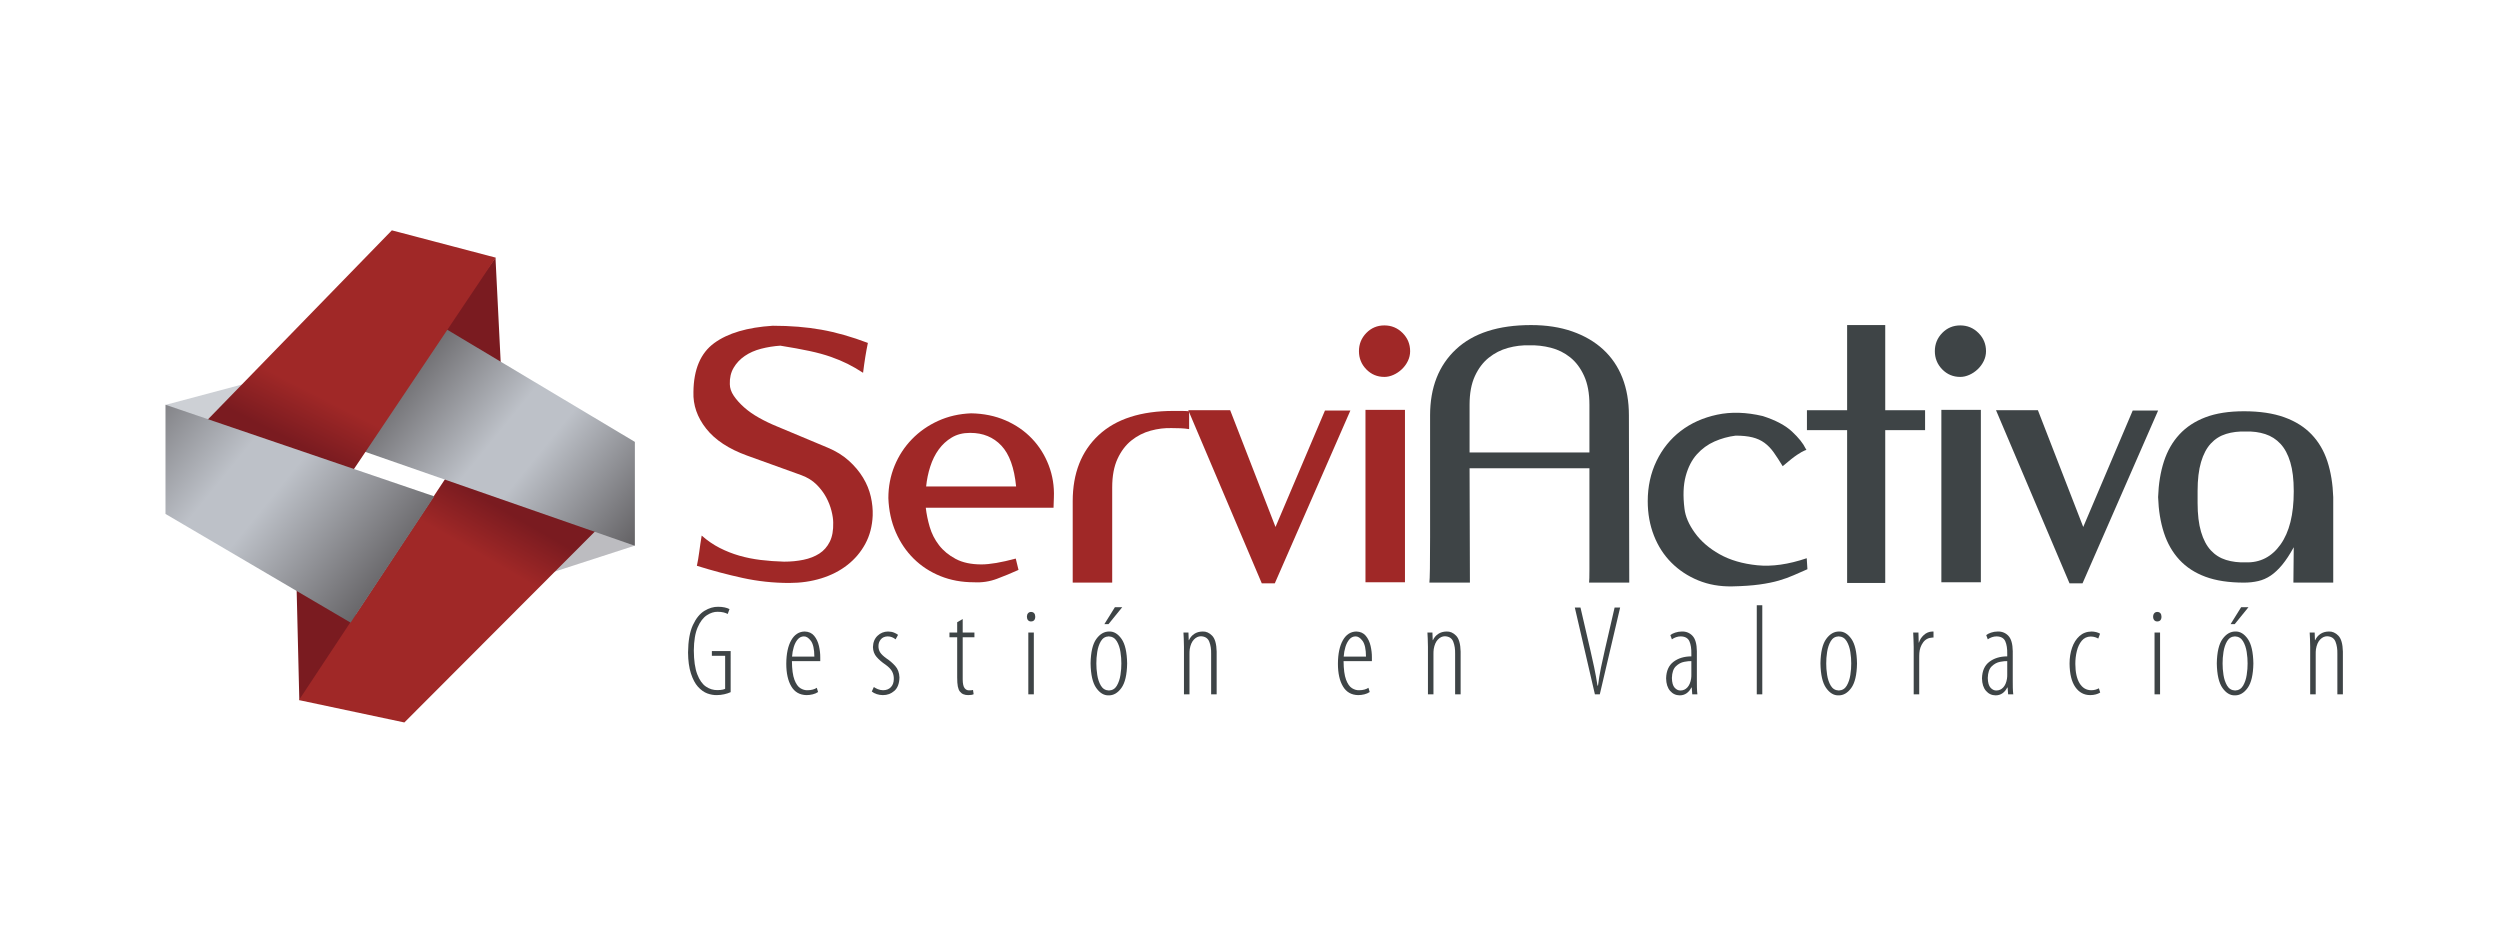<?xml version="1.0" encoding="UTF-8" standalone="no"?>
<svg
   xmlns:dc="http://purl.org/dc/elements/1.1/"
   xmlns:cc="http://creativecommons.org/ns#"
   xmlns:rdf="http://www.w3.org/1999/02/22-rdf-syntax-ns#"
   xmlns:svg="http://www.w3.org/2000/svg"
   xmlns="http://www.w3.org/2000/svg"
   xmlns:sodipodi="http://sodipodi.sourceforge.net/DTD/sodipodi-0.dtd"
   xmlns:inkscape="http://www.inkscape.org/namespaces/inkscape"
   version="1.1"
   id="svg2"
   xml:space="preserve"
   width="698.711"
   height="262.633"
   viewBox="0 0 698.711 262.633"
   sodipodi:docname="Logo final.ai"><defs
     id="defs6"><clipPath
       clipPathUnits="userSpaceOnUse"
       id="clipPath18"><path
         d="M 0,196.975 H 524.033 V 0 H 0 Z"
         id="path16" /></clipPath><linearGradient
       x1="0"
       y1="0"
       x2="1"
       y2="0"
       gradientUnits="userSpaceOnUse"
       gradientTransform="matrix(-5.351,-9.269,-9.269,5.351,106.469,89.686)"
       spreadMethod="pad"
       id="linearGradient122"><stop
         style="stop-opacity:1;stop-color:#7a1b20"
         offset="0"
         id="stop118" /><stop
         style="stop-opacity:1;stop-color:#a02827"
         offset="1"
         id="stop120" /></linearGradient><clipPath
       clipPathUnits="userSpaceOnUse"
       id="clipPath132"><path
         d="M 0,196.975 H 524.033 V 0 H 0 Z"
         id="path130" /></clipPath><linearGradient
       x1="0"
       y1="0"
       x2="1"
       y2="0"
       gradientUnits="userSpaceOnUse"
       gradientTransform="matrix(65.392,-52.953,-52.953,-65.392,74.691,127.309)"
       spreadMethod="pad"
       id="linearGradient160"><stop
         style="stop-opacity:1;stop-color:#403c3d"
         offset="0"
         id="stop150" /><stop
         style="stop-opacity:1;stop-color:#bdc1c8"
         offset="0.434"
         id="stop152" /><stop
         style="stop-opacity:1;stop-color:#bdc1c8"
         offset="0.488"
         id="stop154" /><stop
         style="stop-opacity:1;stop-color:#bdc1c8"
         offset="0.543"
         id="stop156" /><stop
         style="stop-opacity:1;stop-color:#403c3d"
         offset="1"
         id="stop158" /></linearGradient><linearGradient
       x1="0"
       y1="0"
       x2="1"
       y2="0"
       gradientUnits="userSpaceOnUse"
       gradientTransform="matrix(5.034,9.88,9.88,-5.034,62.211,103.963)"
       spreadMethod="pad"
       id="linearGradient180"><stop
         style="stop-opacity:1;stop-color:#7a1b20"
         offset="0"
         id="stop176" /><stop
         style="stop-opacity:1;stop-color:#a02827"
         offset="1"
         id="stop178" /></linearGradient><linearGradient
       x1="0"
       y1="0"
       x2="1"
       y2="0"
       gradientUnits="userSpaceOnUse"
       gradientTransform="matrix(73.969,-59.899,-59.899,-73.969,18.266,127.235)"
       spreadMethod="pad"
       id="linearGradient206"><stop
         style="stop-opacity:1;stop-color:#403c3d"
         offset="0"
         id="stop196" /><stop
         style="stop-opacity:1;stop-color:#bdc1c8"
         offset="0.434"
         id="stop198" /><stop
         style="stop-opacity:1;stop-color:#bdc1c8"
         offset="0.488"
         id="stop200" /><stop
         style="stop-opacity:1;stop-color:#bdc1c8"
         offset="0.543"
         id="stop202" /><stop
         style="stop-opacity:1;stop-color:#403c3d"
         offset="1"
         id="stop204" /></linearGradient><clipPath
       clipPathUnits="userSpaceOnUse"
       id="clipPath216"><path
         d="M 0,196.975 H 524.033 V 0 H 0 Z"
         id="path214" /></clipPath></defs><sodipodi:namedview
     pagecolor="#ffffff"
     bordercolor="#666666"
     borderopacity="1"
     objecttolerance="10"
     gridtolerance="10"
     guidetolerance="10"
     inkscape:pageopacity="0"
     inkscape:pageshadow="2"
     inkscape:window-width="640"
     inkscape:window-height="480"
     id="namedview4" /><g
     id="g10"
     inkscape:groupmode="layer"
     inkscape:label="Logo final"
     transform="matrix(1.333,0,0,-1.333,0,262.633)"><g
       id="g12"><g
         id="g14"
         clip-path="url(#clipPath18)"><g
           id="g20"
           transform="translate(153.194,60.514)"><path
             d="m 0,0 h -3.94 v -0.995 h 2.783 V -7.91 c -0.093,-0.059 -0.273,-0.117 -0.537,-0.176 -0.266,-0.059 -0.627,-0.09 -1.084,-0.095 -0.861,-0.014 -1.664,0.232 -2.41,0.741 -0.748,0.508 -1.352,1.372 -1.817,2.588 -0.464,1.216 -0.703,2.879 -0.717,4.988 0.021,2.047 0.291,3.664 0.81,4.849 0.517,1.187 1.158,2.029 1.92,2.528 0.762,0.499 1.517,0.741 2.267,0.725 0.509,-0.004 0.931,-0.05 1.266,-0.137 0.336,-0.089 0.616,-0.196 0.84,-0.322 l 0.377,1.024 C -0.526,8.953 -0.867,9.071 -1.267,9.157 -1.666,9.243 -2.115,9.287 -2.616,9.289 -3.57,9.307 -4.528,9.024 -5.491,8.442 -6.453,7.859 -7.261,6.867 -7.914,5.466 -8.567,4.064 -8.907,2.145 -8.934,-0.295 c 0.014,-1.728 0.215,-3.192 0.603,-4.391 0.388,-1.199 0.879,-2.13 1.474,-2.793 0.628,-0.685 1.283,-1.153 1.964,-1.401 0.683,-0.248 1.351,-0.364 2.006,-0.35 0.523,0.003 1.037,0.063 1.546,0.178 0.508,0.114 0.955,0.262 1.341,0.441 z"
             style="fill:#3e4446;fill-opacity:1;fill-rule:evenodd;stroke:none"
             id="path22" /></g><g
           id="g24"
           transform="translate(166.067,59.353)"><path
             d="M 0,0 C 0.045,0.707 0.166,1.382 0.361,2.024 0.558,2.666 0.83,3.193 1.18,3.604 1.528,4.016 1.955,4.229 2.459,4.242 2.969,4.265 3.463,3.956 3.941,3.316 4.421,2.677 4.665,1.571 4.675,0 Z m 5.913,-0.941 v 0.753 C 5.921,0.602 5.828,1.413 5.637,2.246 5.445,3.078 5.111,3.783 4.635,4.361 4.158,4.938 3.496,5.24 2.648,5.265 1.447,5.24 0.507,4.629 -0.173,3.43 -0.854,2.231 -1.199,0.594 -1.211,-1.482 -1.212,-3.471 -0.86,-5.059 -0.156,-6.245 0.548,-7.432 1.608,-8.04 3.026,-8.07 c 0.441,0 0.876,0.054 1.307,0.162 0.431,0.107 0.805,0.268 1.123,0.484 l -0.269,0.89 C 4.969,-6.686 4.696,-6.809 4.367,-6.902 4.038,-6.996 3.663,-7.045 3.242,-7.047 2.743,-7.068 2.244,-6.928 1.747,-6.623 c -0.498,0.304 -0.915,0.897 -1.25,1.781 -0.336,0.883 -0.511,2.184 -0.523,3.901 z"
             style="fill:#3e4446;fill-opacity:1;fill-rule:evenodd;stroke:none"
             id="path26" /></g><g
           id="g28"
           transform="translate(182.784,52.037)"><path
             d="m 0,0 c 0.278,-0.231 0.624,-0.414 1.038,-0.549 0.413,-0.134 0.84,-0.202 1.281,-0.205 0.926,-0.006 1.73,0.289 2.41,0.887 0.682,0.596 1.039,1.533 1.073,2.81 C 5.766,3.939 5.467,4.748 4.905,5.367 4.344,5.986 3.734,6.51 3.076,6.939 2.428,7.408 1.982,7.835 1.742,8.22 1.502,8.604 1.388,9.051 1.4,9.56 c 0.003,0.52 0.167,0.978 0.494,1.374 0.327,0.395 0.801,0.603 1.425,0.625 0.335,-0.002 0.639,-0.059 0.91,-0.169 0.27,-0.111 0.525,-0.261 0.765,-0.452 l 0.512,0.943 C 5.29,12.052 5.007,12.209 4.656,12.353 4.306,12.496 3.887,12.572 3.4,12.581 2.548,12.568 1.815,12.271 1.203,11.688 0.592,11.105 0.271,10.315 0.243,9.316 0.263,8.495 0.52,7.802 1.015,7.237 1.509,6.672 2.124,6.141 2.86,5.644 3.549,5.152 4.017,4.669 4.266,4.191 4.515,3.715 4.632,3.19 4.617,2.619 4.608,1.895 4.403,1.324 4.002,0.907 3.602,0.49 3.059,0.277 2.374,0.27 1.965,0.278 1.594,0.354 1.26,0.495 0.927,0.637 0.65,0.786 0.432,0.944 Z"
             style="fill:#3e4446;fill-opacity:1;fill-rule:evenodd;stroke:none"
             id="path30" /></g><g
           id="g32"
           transform="translate(200.688,66.562)"><path
             d="M 0,0 V -2.16 H -1.619 V -3.156 H 0 v -8.4 c -0.001,-0.81 0.043,-1.444 0.132,-1.9 0.089,-0.456 0.233,-0.813 0.433,-1.069 0.206,-0.268 0.456,-0.46 0.752,-0.579 0.296,-0.119 0.621,-0.177 0.975,-0.175 0.267,0 0.49,0.013 0.672,0.044 0.182,0.03 0.345,0.078 0.489,0.144 l -0.135,0.889 c -0.193,-0.054 -0.455,-0.081 -0.783,-0.081 -0.4,-0.018 -0.727,0.138 -0.982,0.469 -0.255,0.33 -0.387,0.939 -0.395,1.826 v 8.832 H 3.615 V -2.16 H 1.158 v 2.835 z"
             style="fill:#3e4446;fill-opacity:1;fill-rule:evenodd;stroke:none"
             id="path34" /></g><g
           id="g36"
           transform="translate(216.167,66.728)"><path
             d="M 0,0 C 0.296,0.003 0.519,0.092 0.667,0.267 0.814,0.44 0.889,0.685 0.889,0.997 0.889,1.298 0.814,1.538 0.667,1.718 0.519,1.897 0.296,1.99 0,1.995 -0.26,1.99 -0.468,1.897 -0.623,1.718 -0.779,1.538 -0.858,1.298 -0.862,0.997 -0.858,0.685 -0.779,0.44 -0.627,0.267 -0.475,0.092 -0.274,0.003 -0.027,0 Z m 0.592,-2.325 h -1.157 v -12.957 h 1.157 z"
             style="fill:#3e4446;fill-opacity:1;fill-rule:evenodd;stroke:none"
             id="path38" /></g><g
           id="g40"
           transform="translate(233.76,69.721)"><path
             d="m 0,0 -2.215,-3.561 h 0.864 L 1.54,0 Z m -1.27,-17.469 c -0.729,0.031 -1.284,0.365 -1.664,1.002 -0.379,0.638 -0.635,1.393 -0.769,2.264 -0.133,0.871 -0.195,1.673 -0.188,2.406 -0.007,0.734 0.054,1.535 0.187,2.406 0.133,0.871 0.387,1.626 0.763,2.264 0.376,0.637 0.923,0.971 1.644,1.002 0.739,-0.031 1.3,-0.365 1.684,-1.002 0.383,-0.638 0.642,-1.393 0.776,-2.264 0.134,-0.871 0.197,-1.672 0.189,-2.406 0.007,-0.733 -0.054,-1.535 -0.187,-2.406 -0.133,-0.871 -0.387,-1.626 -0.763,-2.264 -0.375,-0.637 -0.923,-0.971 -1.644,-1.002 z m -0.053,-1.022 c 1.024,-0.02 1.919,0.498 2.682,1.554 0.764,1.056 1.165,2.77 1.204,5.14 -0.041,2.37 -0.431,4.084 -1.173,5.14 -0.742,1.056 -1.592,1.574 -2.551,1.554 -1.051,0.02 -1.961,-0.498 -2.731,-1.554 -0.769,-1.056 -1.172,-2.77 -1.21,-5.14 0.041,-2.37 0.437,-4.084 1.187,-5.14 0.75,-1.056 1.604,-1.574 2.564,-1.554 z"
             style="fill:#3e4446;fill-opacity:1;fill-rule:evenodd;stroke:none"
             id="path42" /></g><g
           id="g44"
           transform="translate(248.236,51.445)"><path
             d="m 0,0 h 1.158 v 8.344 c -10e-4,0.202 0.001,0.397 0.007,0.587 0.005,0.188 0.022,0.371 0.047,0.546 0.15,0.892 0.444,1.565 0.882,2.019 0.436,0.453 0.927,0.68 1.469,0.682 0.88,-0.039 1.462,-0.422 1.746,-1.149 C 5.592,10.303 5.722,9.461 5.697,8.505 V 0 H 6.854 V 8.965 C 6.818,10.58 6.501,11.693 5.901,12.304 5.302,12.914 4.64,13.203 3.914,13.173 3.222,13.163 2.634,12.994 2.147,12.664 1.662,12.335 1.296,11.902 1.05,11.367 H 0.996 l -0.054,1.59 H -0.107 C -0.092,12.53 -0.07,12.115 -0.044,11.712 -0.018,11.309 -0.003,10.725 0,9.961 Z"
             style="fill:#3e4446;fill-opacity:1;fill-rule:evenodd;stroke:none"
             id="path46" /></g><g
           id="g48"
           transform="translate(281.728,59.353)"><path
             d="M 0,0 C 0.045,0.707 0.166,1.382 0.361,2.024 0.557,2.666 0.83,3.193 1.18,3.604 1.527,4.016 1.955,4.229 2.459,4.242 2.969,4.265 3.463,3.956 3.941,3.316 4.42,2.677 4.664,1.571 4.674,0 Z m 5.912,-0.941 v 0.753 C 5.92,0.602 5.828,1.413 5.637,2.246 5.445,3.078 5.111,3.783 4.635,4.361 4.158,4.938 3.496,5.24 2.648,5.265 1.447,5.24 0.506,4.629 -0.174,3.43 -0.854,2.231 -1.199,0.594 -1.211,-1.482 c -0.002,-1.989 0.35,-3.577 1.055,-4.763 0.703,-1.187 1.765,-1.795 3.181,-1.825 0.442,0 0.877,0.054 1.307,0.162 0.432,0.107 0.805,0.268 1.123,0.484 l -0.269,0.89 C 4.969,-6.686 4.695,-6.809 4.367,-6.902 4.037,-6.996 3.662,-7.045 3.242,-7.047 c -0.5,-0.021 -0.998,0.119 -1.496,0.424 -0.498,0.304 -0.914,0.897 -1.25,1.781 -0.336,0.883 -0.51,2.184 -0.523,3.901 z"
             style="fill:#3e4446;fill-opacity:1;fill-rule:evenodd;stroke:none"
             id="path50" /></g><g
           id="g52"
           transform="translate(299.391,51.445)"><path
             d="m 0,0 h 1.156 v 8.344 c 0,0.202 0.002,0.397 0.008,0.587 0.006,0.188 0.022,0.371 0.047,0.546 0.15,0.892 0.443,1.565 0.881,2.019 0.437,0.453 0.928,0.68 1.471,0.682 0.88,-0.039 1.462,-0.422 1.746,-1.149 C 5.592,10.303 5.721,9.461 5.697,8.505 V 0 H 6.854 V 8.965 C 6.818,10.58 6.5,11.693 5.9,12.304 5.301,12.914 4.639,13.203 3.912,13.173 3.221,13.163 2.633,12.994 2.146,12.664 1.66,12.335 1.295,11.902 1.049,11.367 H 0.996 l -0.055,1.59 h -1.05 C -0.092,12.53 -0.07,12.115 -0.045,11.712 -0.018,11.309 -0.004,10.725 0,9.961 Z"
             style="fill:#3e4446;fill-opacity:1;fill-rule:evenodd;stroke:none"
             id="path54" /></g><g
           id="g56"
           transform="translate(335.422,51.445)"><path
             d="M 0,0 4.264,18.195 H 3.104 L 1.053,9.287 C 0.787,8.148 0.521,6.933 0.256,5.641 -0.01,4.348 -0.221,3.078 -0.377,1.833 H -0.486 C -0.67,3.072 -0.9,4.346 -1.178,5.653 -1.453,6.961 -1.717,8.153 -1.971,9.23 l -2.078,8.965 H -5.236 L -1.025,0 Z"
             style="fill:#3e4446;fill-opacity:1;fill-rule:evenodd;stroke:none"
             id="path58" /></g><g
           id="g60"
           transform="translate(354.619,55.55)"><path
             d="m 0,0 c 0,-0.124 -0.002,-0.257 -0.008,-0.4 -0.006,-0.143 -0.021,-0.289 -0.047,-0.439 -0.129,-0.788 -0.39,-1.394 -0.783,-1.817 -0.392,-0.423 -0.871,-0.637 -1.432,-0.642 -0.455,-0.012 -0.865,0.182 -1.23,0.581 -0.365,0.4 -0.559,1.079 -0.58,2.04 0.031,1.132 0.31,1.95 0.834,2.454 0.525,0.504 1.107,0.816 1.744,0.936 C -0.867,2.832 -0.365,2.882 0,2.862 Z M 1.156,4.938 C 1.135,6.47 0.828,7.547 0.236,8.169 -0.354,8.79 -1.1,9.091 -2,9.068 -2.498,9.061 -2.967,8.981 -3.404,8.833 c -0.44,-0.149 -0.772,-0.322 -1,-0.518 l 0.324,-0.89 c 0.26,0.191 0.549,0.342 0.867,0.452 0.318,0.11 0.641,0.167 0.969,0.169 C -1.322,8.03 -0.713,7.69 -0.412,7.025 -0.113,6.361 0.023,5.468 0,4.344 V 3.857 C -1.51,3.849 -2.76,3.468 -3.752,2.715 -4.742,1.961 -5.256,0.804 -5.293,-0.759 c 0.02,-1.117 0.297,-1.988 0.832,-2.611 0.535,-0.623 1.211,-0.941 2.029,-0.95 0.555,0.006 1.037,0.155 1.448,0.448 0.412,0.292 0.738,0.69 0.984,1.195 h 0.08 l 0.108,-1.427 h 1.078 c -0.053,0.416 -0.084,0.886 -0.096,1.408 -0.01,0.52 -0.016,1.023 -0.014,1.508 z"
             style="fill:#3e4446;fill-opacity:1;fill-rule:evenodd;stroke:none"
             id="path62" /></g><path
           d="m 368.334,51.445 h 1.158 v 18.681 h -1.158 z"
           style="fill:#3e4446;fill-opacity:1;fill-rule:evenodd;stroke:none"
           id="path64" /><g
           id="g66"
           transform="translate(385.518,52.252)"><path
             d="m 0,0 c -0.729,0.031 -1.283,0.365 -1.664,1.002 -0.379,0.638 -0.635,1.393 -0.77,2.264 -0.132,0.871 -0.195,1.672 -0.185,2.406 -0.01,0.733 0.053,1.535 0.185,2.406 0.133,0.871 0.387,1.626 0.762,2.264 0.377,0.637 0.924,0.971 1.647,1.002 C 0.713,11.313 1.273,10.979 1.656,10.342 2.041,9.704 2.299,8.949 2.434,8.078 2.568,7.207 2.631,6.405 2.621,5.672 2.631,4.938 2.568,4.137 2.436,3.266 2.303,2.395 2.049,1.64 1.674,1.002 1.297,0.365 0.748,0.031 0.027,0 Z m -0.053,-1.022 c 1.024,-0.02 1.918,0.498 2.682,1.554 0.764,1.056 1.166,2.77 1.205,5.14 -0.041,2.37 -0.432,4.084 -1.174,5.14 -0.742,1.056 -1.592,1.574 -2.551,1.554 -1.05,0.02 -1.961,-0.498 -2.73,-1.554 -0.77,-1.056 -1.172,-2.77 -1.211,-5.14 0.043,-2.37 0.437,-4.084 1.187,-5.14 0.75,-1.056 1.604,-1.574 2.565,-1.554 z"
             style="fill:#3e4446;fill-opacity:1;fill-rule:evenodd;stroke:none"
             id="path68" /></g><g
           id="g70"
           transform="translate(401.236,51.445)"><path
             d="m 0,0 h 1.158 v 7.561 c 0,0.187 0,0.372 0.004,0.552 0.002,0.182 0.01,0.366 0.024,0.554 0.056,0.832 0.32,1.571 0.789,2.218 0.468,0.646 1.123,0.986 1.964,1.022 h 0.215 v 1.266 H 3.912 C 3.225,13.146 2.629,12.902 2.123,12.438 1.617,11.975 1.279,11.447 1.104,10.854 H 1.051 L 0.996,12.957 H -0.107 C -0.092,12.539 -0.07,12.06 -0.043,11.52 -0.018,10.979 -0.002,10.46 0,9.961 Z"
             style="fill:#3e4446;fill-opacity:1;fill-rule:evenodd;stroke:none"
             id="path72" /></g><g
           id="g74"
           transform="translate(420.848,55.55)"><path
             d="m 0,0 c 0,-0.124 -0.002,-0.257 -0.008,-0.4 -0.006,-0.143 -0.021,-0.289 -0.047,-0.439 -0.129,-0.788 -0.39,-1.394 -0.783,-1.817 -0.392,-0.423 -0.871,-0.637 -1.432,-0.642 -0.455,-0.012 -0.865,0.182 -1.23,0.581 -0.365,0.4 -0.559,1.079 -0.58,2.04 0.031,1.132 0.31,1.95 0.836,2.454 0.523,0.504 1.105,0.816 1.742,0.936 C -0.867,2.832 -0.365,2.882 0,2.862 Z M 1.158,4.938 C 1.135,6.47 0.828,7.547 0.236,8.169 -0.354,8.79 -1.1,9.091 -2,9.068 -2.498,9.061 -2.967,8.981 -3.404,8.833 c -0.44,-0.149 -0.772,-0.322 -1,-0.518 l 0.324,-0.89 c 0.26,0.191 0.549,0.342 0.867,0.452 0.318,0.11 0.641,0.167 0.969,0.169 C -1.322,8.03 -0.713,7.69 -0.412,7.025 -0.113,6.361 0.023,5.468 0,4.344 V 3.857 C -1.51,3.849 -2.76,3.468 -3.75,2.715 -4.742,1.961 -5.256,0.804 -5.293,-0.759 c 0.02,-1.117 0.297,-1.988 0.832,-2.611 0.535,-0.623 1.211,-0.941 2.029,-0.95 0.555,0.006 1.037,0.155 1.45,0.448 0.41,0.292 0.736,0.69 0.982,1.195 h 0.08 l 0.108,-1.427 h 1.078 c -0.053,0.416 -0.084,0.886 -0.096,1.408 -0.01,0.52 -0.016,1.023 -0.012,1.508 z"
             style="fill:#3e4446;fill-opacity:1;fill-rule:evenodd;stroke:none"
             id="path76" /></g><g
           id="g78"
           transform="translate(440.068,52.711)"><path
             d="m 0,0 c -0.256,-0.135 -0.516,-0.236 -0.779,-0.304 -0.266,-0.067 -0.545,-0.1 -0.842,-0.1 -1.035,0.012 -1.846,0.499 -2.43,1.458 -0.584,0.959 -0.881,2.309 -0.89,4.051 -0.004,0.93 0.101,1.831 0.316,2.704 0.215,0.873 0.559,1.593 1.031,2.164 0.473,0.569 1.094,0.864 1.865,0.884 0.381,-0.007 0.708,-0.059 0.979,-0.155 0.273,-0.096 0.477,-0.187 0.615,-0.276 l 0.377,1.023 c -0.213,0.137 -0.482,0.247 -0.808,0.33 -0.329,0.083 -0.653,0.125 -0.973,0.128 C -2.549,11.89 -3.395,11.57 -4.08,10.951 -4.764,10.331 -5.281,9.514 -5.629,8.501 -5.977,7.488 -6.152,6.383 -6.152,5.186 -6.131,3.02 -5.73,1.377 -4.947,0.259 c 0.783,-1.118 1.82,-1.681 3.111,-1.687 0.434,0.002 0.828,0.052 1.184,0.149 0.357,0.095 0.664,0.226 0.922,0.39 z"
             style="fill:#3e4446;fill-opacity:1;fill-rule:evenodd;stroke:none"
             id="path80" /></g><g
           id="g82"
           transform="translate(452.297,66.728)"><path
             d="M 0,0 C 0.297,0.003 0.52,0.092 0.668,0.267 0.816,0.44 0.891,0.685 0.891,0.997 0.891,1.298 0.816,1.538 0.668,1.718 0.52,1.897 0.297,1.99 0,1.995 -0.26,1.99 -0.467,1.897 -0.623,1.718 -0.777,1.538 -0.857,1.298 -0.861,0.997 -0.857,0.685 -0.779,0.44 -0.625,0.267 -0.473,0.092 -0.273,0.003 -0.025,0 Z m 0.594,-2.325 h -1.158 v -12.957 h 1.158 z"
             style="fill:#3e4446;fill-opacity:1;fill-rule:evenodd;stroke:none"
             id="path84" /></g><g
           id="g86"
           transform="translate(469.893,69.721)"><path
             d="m 0,0 -2.217,-3.561 h 0.865 L 1.539,0 Z m -1.271,-17.469 c -0.729,0.031 -1.284,0.365 -1.665,1.002 -0.378,0.638 -0.634,1.393 -0.769,2.264 -0.133,0.871 -0.195,1.673 -0.186,2.406 -0.009,0.734 0.053,1.535 0.186,2.406 0.133,0.871 0.387,1.626 0.762,2.264 0.377,0.637 0.925,0.971 1.646,1.002 0.738,-0.031 1.299,-0.365 1.682,-1.002 0.385,-0.638 0.642,-1.393 0.777,-2.264 0.135,-0.871 0.197,-1.672 0.188,-2.406 0.009,-0.733 -0.053,-1.535 -0.186,-2.406 -0.133,-0.871 -0.387,-1.626 -0.762,-2.264 -0.377,-0.637 -0.925,-0.971 -1.646,-1.002 z m -0.053,-1.022 c 1.023,-0.02 1.918,0.498 2.681,1.554 0.764,1.056 1.166,2.77 1.206,5.14 -0.042,2.37 -0.432,4.084 -1.174,5.14 -0.743,1.056 -1.592,1.574 -2.551,1.554 -1.051,0.02 -1.961,-0.498 -2.731,-1.554 -0.769,-1.056 -1.171,-2.77 -1.211,-5.14 0.043,-2.37 0.438,-4.084 1.188,-5.14 0.75,-1.056 1.603,-1.574 2.564,-1.554 z"
             style="fill:#3e4446;fill-opacity:1;fill-rule:evenodd;stroke:none"
             id="path88" /></g><g
           id="g90"
           transform="translate(484.367,51.445)"><path
             d="m 0,0 h 1.158 v 8.344 c -0.002,0.202 0,0.397 0.006,0.587 0.006,0.188 0.022,0.371 0.047,0.546 0.15,0.892 0.445,1.565 0.883,2.019 0.437,0.453 0.926,0.68 1.469,0.682 0.88,-0.039 1.462,-0.422 1.746,-1.149 C 5.592,10.303 5.721,9.461 5.697,8.505 V 0 H 6.855 V 8.965 C 6.818,10.58 6.5,11.693 5.9,12.304 5.301,12.914 4.639,13.203 3.914,13.173 3.223,13.163 2.633,12.994 2.146,12.664 1.662,12.335 1.295,11.902 1.051,11.367 H 0.996 l -0.055,1.59 H -0.107 C -0.092,12.53 -0.07,12.115 -0.043,11.712 -0.018,11.309 -0.002,10.725 0,9.961 Z"
             style="fill:#3e4446;fill-opacity:1;fill-rule:evenodd;stroke:none"
             id="path92" /></g><g
           id="g94"
           transform="translate(62.755,50.289)"><path
             d="M 0,0 -0.633,26.102 13.677,16.723 4.456,2.096 Z"
             style="fill:#7a1b20;fill-opacity:1;fill-rule:evenodd;stroke:none"
             id="path96" /></g><g
           id="g98"
           transform="translate(103.885,142.998)"><path
             d="m 0,0 1.165,-23.361 -13.674,6.201 z"
             style="fill:#7a1b20;fill-opacity:1;fill-rule:evenodd;stroke:none"
             id="path100" /></g><g
           id="g102"
           transform="translate(114.112,76.473)"><path
             d="M 0,0 18.961,6.143 6.519,13.274 Z"
             style="fill:#bcbcc0;fill-opacity:1;fill-rule:evenodd;stroke:none"
             id="path104" /></g></g></g><g
       id="g106"><g
         id="g108"><g
           id="g114"><g
             id="g116"><path
               d="m 62.681,50.238 22.099,-4.69 40.857,40.939 -31.16,11.844 z"
               style="fill:url(#linearGradient122);stroke:none"
               id="path124" /></g></g></g></g><g
       id="g126"><g
         id="g128"
         clip-path="url(#clipPath132)"><g
           id="g134"
           transform="translate(52.425,116.853)"><path
             d="M 0,0 -17.701,-4.708 -6.837,-11.05 Z"
             style="fill:#cdd0d5;fill-opacity:1;fill-rule:evenodd;stroke:none"
             id="path136" /></g></g></g><g
       id="g138"><g
         id="g140"><g
           id="g146"><g
             id="g148"><path
               d="M 74.684,102.944 133.11,82.592 v 21.782 l -41.098,24.564 z"
               style="fill:url(#linearGradient160);stroke:none"
               id="path162" /></g></g></g></g><g
       id="g164"><g
         id="g166"><g
           id="g172"><g
             id="g174"><path
               d="m 42.33,107.792 30.683,-10.891 30.925,46.105 -21.781,5.725 z"
               style="fill:url(#linearGradient180);stroke:none"
               id="path182" /></g></g></g></g><g
       id="g184"><g
         id="g186"><g
           id="g192"><g
             id="g194"><path
               d="M 34.698,89.27 73.511,66.476 91.052,92.953 34.698,112.164 Z"
               style="fill:url(#linearGradient206);stroke:none"
               id="path208" /></g></g></g></g><g
       id="g210"><g
         id="g212"
         clip-path="url(#clipPath216)"><g
           id="g218"
           transform="translate(145.389,114.829)"><path
             d="m 0,0 c -0.096,-2.736 0.792,-5.292 2.664,-7.668 1.872,-2.376 4.729,-4.26 8.568,-5.652 l 11.376,-4.104 c 1.296,-0.479 2.365,-1.139 3.205,-1.979 0.839,-0.84 1.511,-1.729 2.015,-2.664 0.504,-0.937 0.876,-1.885 1.116,-2.844 0.241,-0.961 0.361,-1.777 0.361,-2.449 0.048,-1.631 -0.193,-2.976 -0.721,-4.032 -0.527,-1.056 -1.26,-1.884 -2.195,-2.484 -0.937,-0.6 -2.04,-1.031 -3.313,-1.296 -1.271,-0.264 -2.628,-0.395 -4.068,-0.395 -1.728,0.047 -3.371,0.168 -4.932,0.359 -1.559,0.192 -3.048,0.492 -4.464,0.9 -1.416,0.409 -2.784,0.948 -4.104,1.62 -1.32,0.672 -2.58,1.537 -3.779,2.592 -0.193,-1.151 -0.361,-2.28 -0.504,-3.383 -0.145,-1.105 -0.313,-2.088 -0.504,-2.953 3.216,-1.007 6.42,-1.86 9.611,-2.555 3.192,-0.697 6.444,-1.045 9.756,-1.045 2.4,0 4.644,0.324 6.732,0.972 2.088,0.649 3.912,1.584 5.472,2.808 1.561,1.224 2.809,2.7 3.744,4.429 0.937,1.727 1.452,3.695 1.548,5.903 0.048,1.296 -0.084,2.628 -0.396,3.996 -0.312,1.368 -0.852,2.689 -1.62,3.96 -0.768,1.272 -1.763,2.46 -2.988,3.565 -1.224,1.103 -2.7,2.015 -4.428,2.735 L 17.496,-7.2 c -1.296,0.528 -2.544,1.128 -3.744,1.801 -1.199,0.671 -2.244,1.403 -3.132,2.195 C 9.732,-2.412 9.012,-1.607 8.46,-0.792 7.908,0.024 7.632,0.84 7.632,1.656 7.584,2.952 7.849,4.092 8.424,5.076 9,6.061 9.78,6.888 10.764,7.561 c 0.984,0.671 2.125,1.175 3.421,1.511 1.295,0.336 2.639,0.552 4.031,0.648 2.4,-0.384 4.44,-0.756 6.12,-1.116 1.681,-0.36 3.168,-0.768 4.464,-1.224 1.296,-0.456 2.472,-0.948 3.528,-1.476 1.057,-0.528 2.136,-1.152 3.24,-1.872 0.288,2.352 0.624,4.44 1.008,6.264 -3.408,1.296 -6.66,2.22 -9.756,2.772 -3.095,0.552 -6.492,0.828 -10.188,0.828 C 11.305,13.561 7.212,12.348 4.356,10.26 1.5,8.172 0.048,4.752 0,0"
             style="fill:#a02827;fill-opacity:1;fill-rule:evenodd;stroke:none"
             id="path220" /></g><g
           id="g222"
           transform="translate(203.323,106.261)"><path
             d="m 0,0 h 0.144 c 2.639,0 4.799,-0.888 6.48,-2.664 1.68,-1.776 2.712,-4.632 3.096,-8.568 H -9.145 c 0.145,1.44 0.432,2.832 0.865,4.176 0.431,1.344 1.019,2.532 1.763,3.564 0.745,1.032 1.657,1.872 2.737,2.52 C -2.7,-0.324 -1.44,0 0,0 m 17.567,-15.696 c 0,0.288 0.013,0.66 0.037,1.116 0.024,0.455 0.036,0.804 0.036,1.044 0.095,2.352 -0.264,4.596 -1.08,6.732 -0.816,2.136 -1.993,4.008 -3.529,5.616 C 11.496,0.42 9.647,1.692 7.487,2.628 5.328,3.564 2.928,4.056 0.287,4.104 -2.208,4.008 -4.513,3.48 -6.624,2.52 c -2.112,-0.96 -3.948,-2.244 -5.509,-3.852 -1.559,-1.608 -2.771,-3.468 -3.636,-5.58 -0.864,-2.112 -1.295,-4.368 -1.295,-6.767 0.095,-2.593 0.612,-4.969 1.547,-7.129 0.937,-2.16 2.197,-4.02 3.781,-5.58 1.584,-1.56 3.444,-2.772 5.58,-3.636 2.135,-0.864 4.475,-1.296 7.019,-1.296 1.681,-0.096 3.288,0.145 4.825,0.72 1.536,0.576 3.047,1.2 4.536,1.872 l -0.577,2.376 c -3.023,-0.815 -5.423,-1.224 -7.2,-1.224 -2.16,0 -3.96,0.384 -5.399,1.153 -1.441,0.767 -2.605,1.727 -3.492,2.879 -0.888,1.152 -1.536,2.424 -1.945,3.816 -0.408,1.393 -0.683,2.736 -0.828,4.032 z"
             style="fill:#a02827;fill-opacity:1;fill-rule:evenodd;stroke:none"
             id="path224" /></g><g
           id="g226"
           transform="translate(246.078,110.869)"><path
             d="m 0,0 c -6.864,0 -12.108,-1.692 -15.732,-5.076 -3.624,-3.384 -5.436,-8.004 -5.436,-13.86 V -36 h 8.28 v 19.944 c 0,2.4 0.371,4.404 1.116,6.012 0.744,1.608 1.715,2.892 2.916,3.852 1.2,0.96 2.543,1.644 4.032,2.052 1.488,0.408 2.975,0.588 4.464,0.54 0.576,0 1.175,-0.012 1.799,-0.036 0.624,-0.024 1.225,-0.084 1.8,-0.18 v 3.744 C 2.712,-0.024 2.16,0 1.584,0 Z"
             style="fill:#a02827;fill-opacity:1;fill-rule:evenodd;stroke:none"
             id="path228" /></g><g
           id="g230"
           transform="translate(267.285,74.726)"><path
             d="M 0,0 15.84,36.216 H 10.512 L 0.145,11.808 -9.36,36.288 h -8.784 L -2.736,0 Z"
             style="fill:#a02827;fill-opacity:1;fill-rule:evenodd;stroke:none"
             id="path232" /></g><g
           id="g234"
           transform="translate(284.926,123.397)"><path
             d="M 0,0 C 0,-1.488 0.516,-2.76 1.547,-3.816 2.58,-4.872 3.84,-5.4 5.328,-5.4 c 0.623,0 1.26,0.144 1.908,0.432 0.647,0.288 1.235,0.684 1.764,1.188 0.527,0.504 0.947,1.08 1.26,1.728 0.312,0.648 0.469,1.332 0.469,2.052 0,1.488 -0.53,2.76 -1.584,3.816 C 8.088,4.872 6.816,5.4 5.328,5.4 3.84,5.4 2.58,4.872 1.547,3.816 0.516,2.76 0,1.488 0,0 M 9.648,-12.312 H 1.367 v -36.144 h 8.281 z"
             style="fill:#a02827;fill-opacity:1;fill-rule:evenodd;stroke:none"
             id="path236" /></g><g
           id="g238"
           transform="translate(308.119,112.165)"><path
             d="m 0,0 c 0,2.4 0.373,4.404 1.117,6.012 0.742,1.608 1.715,2.892 2.916,3.852 1.199,0.96 2.543,1.644 4.031,2.052 1.489,0.408 2.977,0.588 4.463,0.54 1.489,0.048 2.989,-0.12 4.5,-0.504 1.514,-0.384 2.869,-1.056 4.069,-2.016 C 22.297,8.976 23.268,7.68 24.012,6.048 24.756,4.416 25.129,2.4 25.129,0 V -10.008 H 0 Z m 0,-13.32 h 25.129 v -8.496 -7.272 -5.472 c 0,-1.44 -0.025,-2.352 -0.072,-2.736 h 8.423 l -0.072,35.064 c 0,2.928 -0.455,5.556 -1.367,7.884 -0.912,2.328 -2.256,4.308 -4.033,5.94 -1.776,1.632 -3.936,2.892 -6.481,3.78 -2.543,0.888 -5.423,1.332 -8.638,1.332 -6.866,0 -12.108,-1.692 -15.733,-5.076 -3.623,-3.384 -5.435,-8.004 -5.435,-13.86 v -14.904 -10.656 c 0,-2.833 -0.012,-5.028 -0.037,-6.588 -0.024,-1.56 -0.059,-2.532 -0.108,-2.916 h 8.496 z"
             style="fill:#3e4446;fill-opacity:1;fill-rule:evenodd;stroke:none"
             id="path240" /></g><g
           id="g242"
           transform="translate(363.908,105.686)"><path
             d="m 0,0 c 1.391,0 2.566,-0.12 3.527,-0.36 0.959,-0.24 1.801,-0.624 2.52,-1.152 0.721,-0.528 1.369,-1.2 1.945,-2.016 0.574,-0.816 1.199,-1.776 1.871,-2.88 1.344,1.152 2.364,1.956 3.061,2.412 0.695,0.456 1.199,0.744 1.512,0.864 0.312,0.12 0.455,0.168 0.431,0.144 -0.023,-0.024 -0.084,0.06 -0.179,0.252 -0.528,1.104 -1.489,2.304 -2.881,3.6 C 10.416,2.16 8.375,3.24 5.688,4.104 2.23,4.92 -0.961,5.016 -3.889,4.392 -6.816,3.768 -9.361,2.628 -11.521,0.972 c -2.161,-1.656 -3.852,-3.756 -5.077,-6.3 -1.222,-2.544 -1.836,-5.352 -1.836,-8.424 0,-2.592 0.434,-4.992 1.297,-7.2 0.864,-2.208 2.088,-4.105 3.672,-5.689 1.584,-1.584 3.457,-2.819 5.615,-3.707 2.161,-0.888 4.537,-1.308 7.129,-1.26 2.256,0.047 4.164,0.18 5.725,0.396 1.559,0.216 2.916,0.491 4.066,0.827 1.153,0.336 2.186,0.709 3.098,1.117 0.912,0.408 1.871,0.828 2.879,1.26 l -0.145,2.304 C 11.063,-27 7.607,-27.492 4.535,-27.18 c -3.072,0.312 -5.699,1.08 -7.885,2.304 -2.183,1.224 -3.912,2.712 -5.183,4.464 -1.272,1.752 -2.004,3.443 -2.196,5.076 -0.335,2.688 -0.251,4.968 0.252,6.84 0.504,1.872 1.284,3.396 2.34,4.572 1.057,1.176 2.291,2.076 3.707,2.7 C -3.014,-0.6 -1.537,-0.192 0,0"
             style="fill:#3e4446;fill-opacity:1;fill-rule:evenodd;stroke:none"
             id="path244" /></g><g
           id="g246"
           transform="translate(403.623,111.014)"><path
             d="m 0,0 h -8.354 v 17.855 h -7.99 V 0 h -8.426 v -4.176 h 8.426 v -32.041 h 7.99 V -4.176 H 0 Z"
             style="fill:#3e4446;fill-opacity:1;fill-rule:evenodd;stroke:none"
             id="path248" /></g><g
           id="g250"
           transform="translate(405.67,123.397)"><path
             d="M 0,0 C 0,-1.488 0.516,-2.76 1.547,-3.816 2.58,-4.872 3.84,-5.4 5.328,-5.4 c 0.623,0 1.26,0.144 1.908,0.432 0.647,0.288 1.235,0.684 1.764,1.188 0.527,0.504 0.947,1.08 1.26,1.728 0.312,0.648 0.469,1.332 0.469,2.052 0,1.488 -0.53,2.76 -1.584,3.816 C 8.088,4.872 6.816,5.4 5.328,5.4 3.84,5.4 2.58,4.872 1.547,3.816 0.516,2.76 0,1.488 0,0 M 9.648,-12.312 H 1.367 v -36.144 h 8.281 z"
             style="fill:#3e4446;fill-opacity:1;fill-rule:evenodd;stroke:none"
             id="path252" /></g><g
           id="g254"
           transform="translate(436.639,74.726)"><path
             d="M 0,0 15.842,36.216 H 10.514 L 0.145,11.808 -9.359,36.288 h -8.784 L -2.734,0 Z"
             style="fill:#3e4446;fill-opacity:1;fill-rule:evenodd;stroke:none"
             id="path256" /></g><g
           id="g258"
           transform="translate(480.92,93.949)"><path
             d="m 0,0 c 0,-4.8 -0.924,-8.496 -2.771,-11.088 -1.848,-2.592 -4.286,-3.84 -7.309,-3.744 -1.488,-0.048 -2.856,0.12 -4.104,0.504 -1.248,0.385 -2.316,1.057 -3.205,2.015 -0.886,0.961 -1.57,2.257 -2.05,3.889 -0.481,1.632 -0.721,3.649 -0.721,6.048 v 2.521 c 0,2.399 0.24,4.415 0.721,6.047 0.48,1.632 1.164,2.928 2.05,3.888 0.889,0.96 1.957,1.632 3.205,2.016 1.248,0.384 2.616,0.552 4.104,0.504 1.488,0.048 2.855,-0.132 4.103,-0.54 1.248,-0.408 2.317,-1.092 3.206,-2.052 0.886,-0.96 1.572,-2.244 2.05,-3.852 C -0.24,4.548 0,2.544 0,0.145 Z m 8.279,-18.863 v 9.791 5.184 2.16 0.576 C 8.184,1.633 7.775,4.128 7.057,6.336 6.336,8.544 5.232,10.428 3.744,11.988 c -1.488,1.56 -3.396,2.76 -5.724,3.6 -2.329,0.84 -5.147,1.26 -8.459,1.26 -3.168,0 -5.856,-0.42 -8.065,-1.26 -2.207,-0.84 -4.031,-2.04 -5.473,-3.6 -1.439,-1.56 -2.519,-3.444 -3.24,-5.652 -0.719,-2.208 -1.127,-4.703 -1.222,-7.488 0.095,-2.784 0.503,-5.28 1.222,-7.488 0.721,-2.208 1.801,-4.092 3.24,-5.652 1.442,-1.56 3.266,-2.748 5.473,-3.563 2.209,-0.817 4.897,-1.225 8.065,-1.225 1.054,0 2.05,0.108 2.988,0.324 0.935,0.216 1.81,0.6 2.627,1.152 0.816,0.552 1.621,1.308 2.412,2.268 0.793,0.96 1.596,2.184 2.412,3.672 l -0.072,-7.199 v -0.217 h 8.351 z"
             style="fill:#3e4446;fill-opacity:1;fill-rule:evenodd;stroke:none"
             id="path260" /></g></g></g></g></svg>
